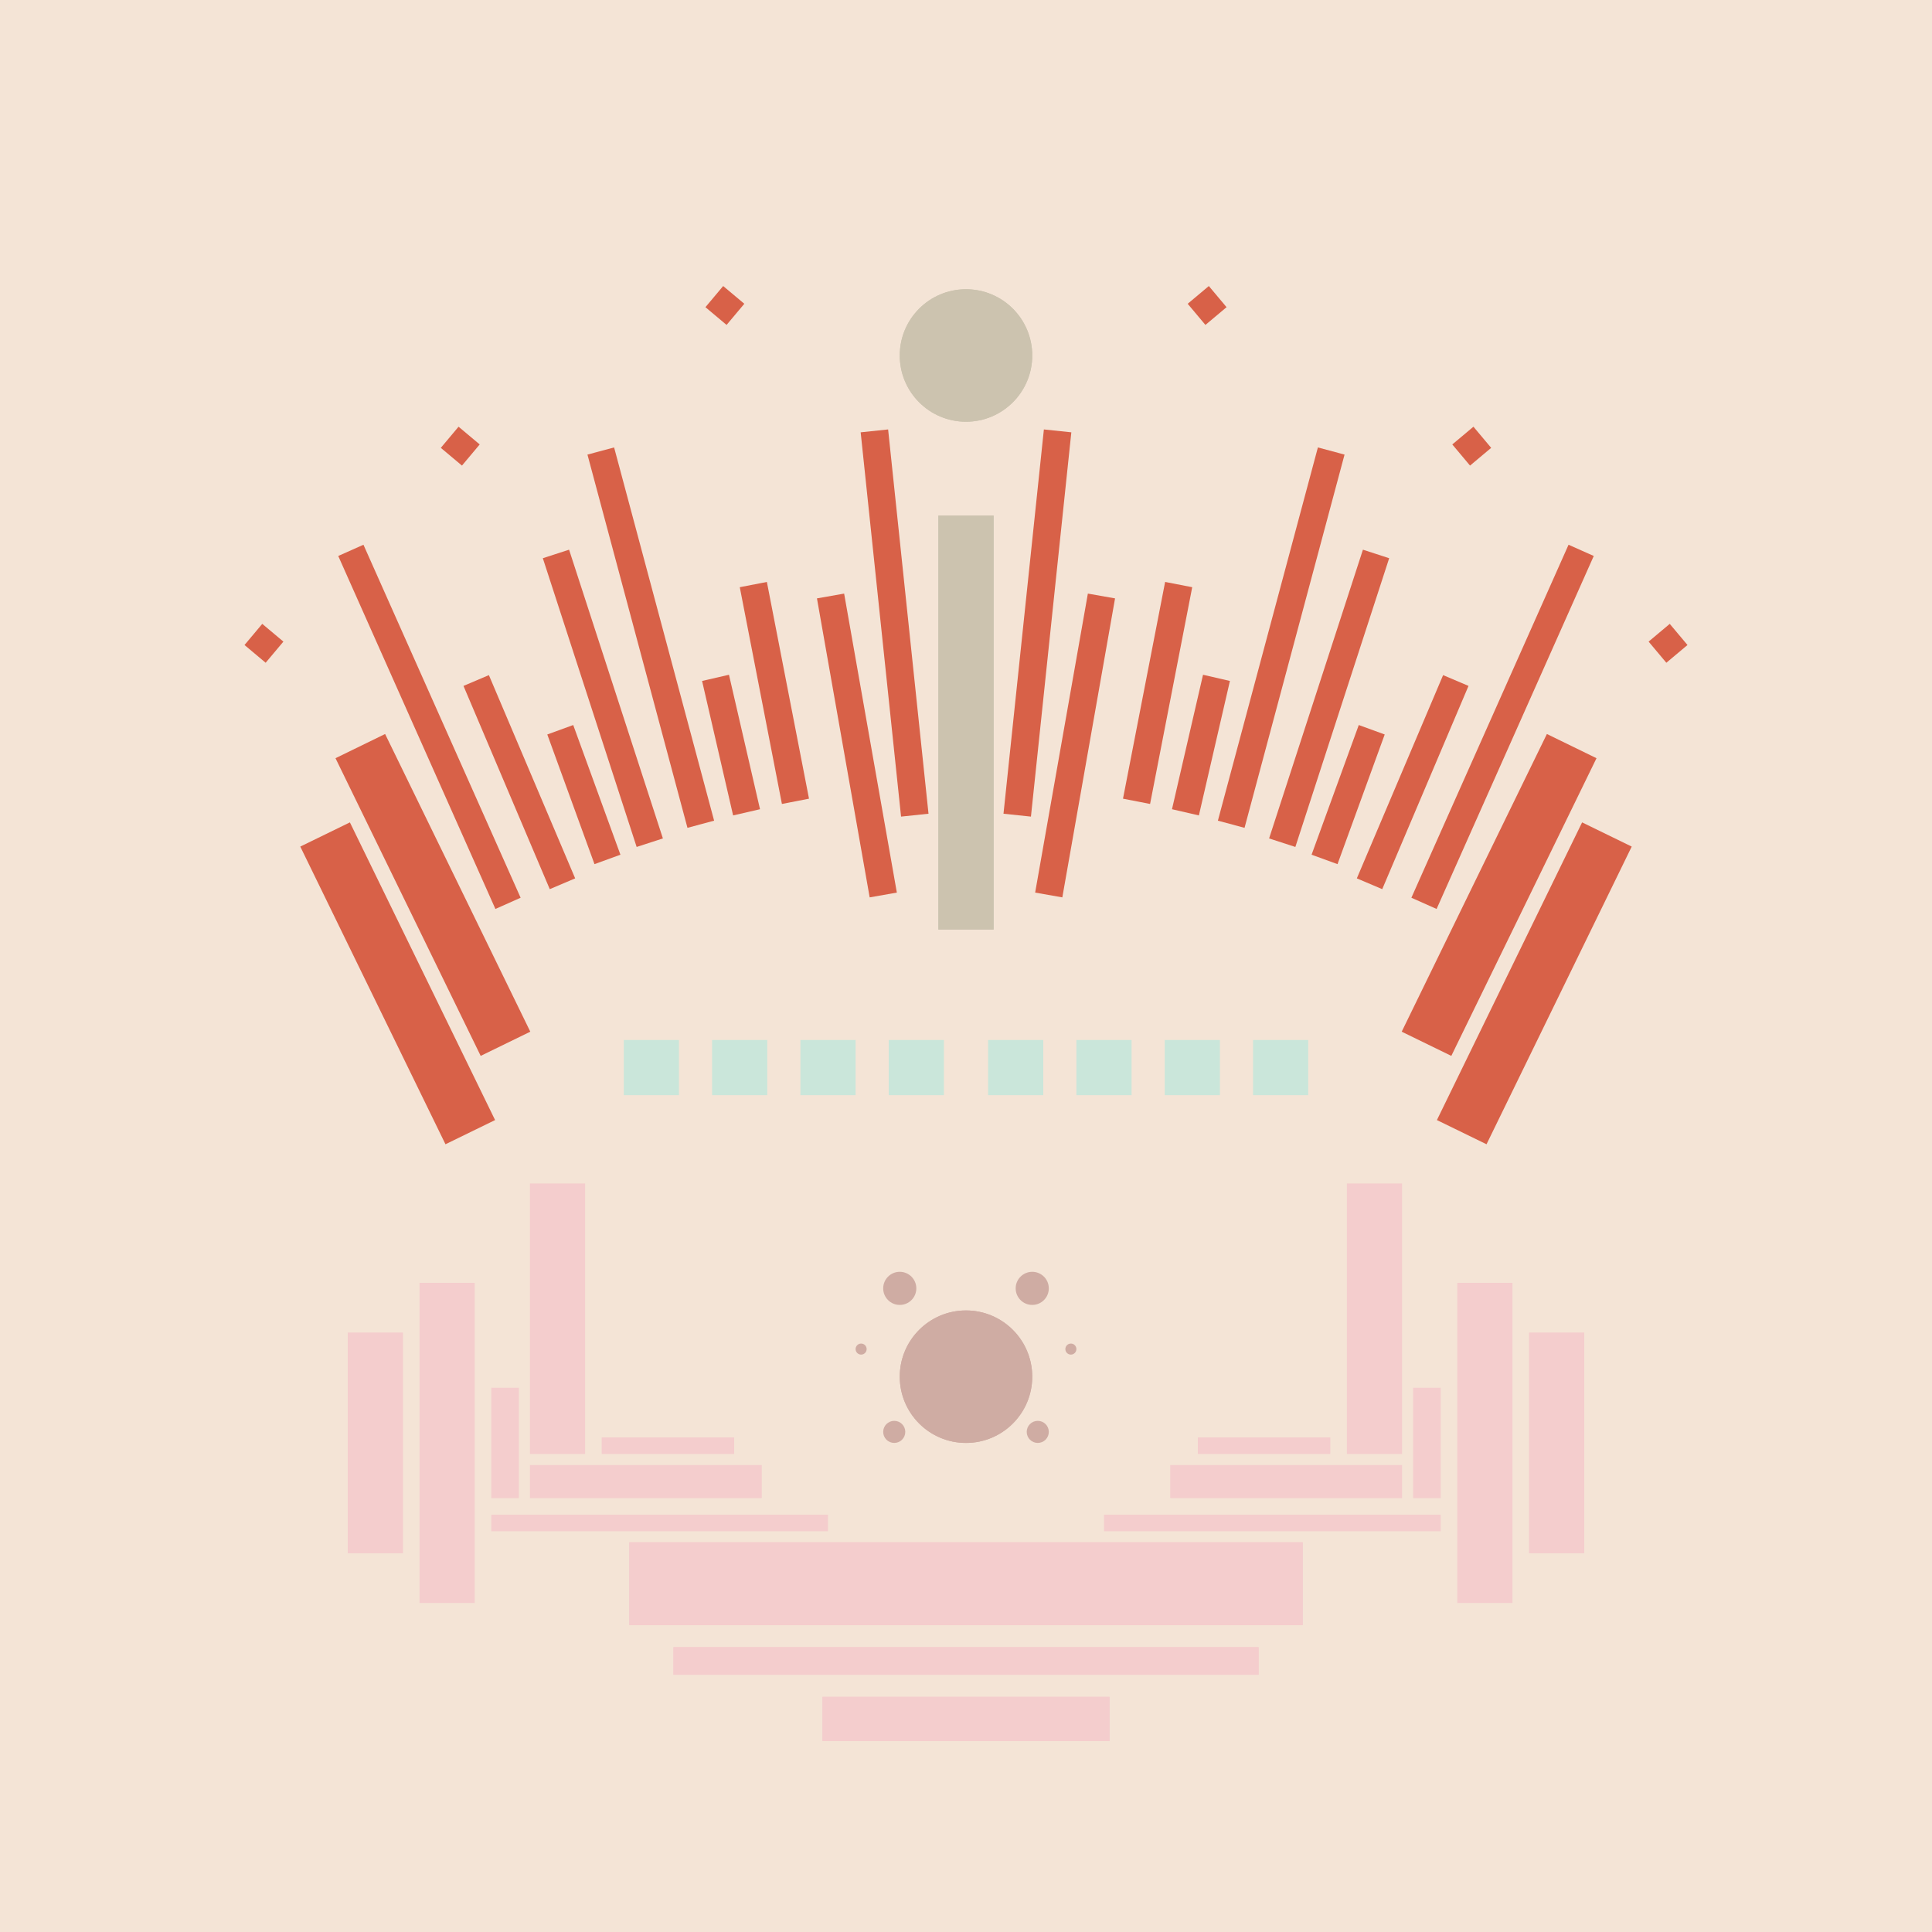 <svg xmlns='http://www.w3.org/2000/svg' preserveAspectRatio='xMinYMin meet' viewBox='0 0 350 350'> <filter id='neon' y='-2' x='-1' width='350' height='350'><feDropShadow flood-color='#8A795D' dx='0' dy='6' flood-opacity='0.65' stdDeviation='2.5' result='shadow'/><feOffset in='StrokePaint' dx='0' dy='2.4' result='offStrPnt'/><feFlood flood-color='#4A4132' flood-opacity='2' result='flood1' /><feOffset in='SourceGraphic' dx='0' dy='2' result='offFlood'/><feOffset in='SourceGraphic' dx='0' dy='9' result='offShadow'/><feComposite in='flood1' in2='offFlood' operator='in'  result='cmpFlood' /><feComposite in='shadow' in2='offShadow' operator='in' result='cmpSha' /><feGaussianBlur in='offStrPnt' stdDeviation='1' result='bStrokeP'/><feGaussianBlur in='cmpFlood' stdDeviation='0.6' result='bFlood'/><feGaussianBlur in='cmpSha' stdDeviation='0.6' result='bShadow'/><feMerge><feMergeNode in='bStrokeP'/><feMergeNode in='bshadow'/><feMergeNode in='bFlood'/><feMergeNode in='SourceGraphic'/></feMerge></filter>  <rect width='100%'  height='100%' fill='#f4e4d6'/> <g filter='url(#neon)' ><rect x='96 ' y= '201' width='10 ' height=  '49 '  fill= '#F4CDCD' /><rect x='89 ' y= '238' width='5  ' height=  '20 '  fill= '#F4CDCD' /><rect x='76 ' y= '219' width='10 ' height=  '58 '  fill= '#F4CDCD' /><rect x='63 ' y= '228' width='10 ' height=  '40 '  fill= '#F4CDCD' /><rect x='89 ' y= '261' width='61 ' height=  '3  '  fill= '#F4CDCD' /><rect x='114' y= '266' width='122' height=  '15 '  fill= '#F4CDCD' /><rect x='122' y= '285' width='106' height=  '5  '  fill= '#F4CDCD' /><rect x='149' y= '294' width='52 ' height=  '8  '  fill= '#F4CDCD' /><rect x='109' y= '247' width='24 ' height=  '3  '  fill= '#F4CDCD' /><rect x='96 ' y= '252' width='42 ' height=  '6  '  fill= '#F4CDCD' /><rect x='96 ' y= '201' width='10 ' height=  '49 '  fill= '#F4CDCD' transform= 'scale(-1,1) translate(-350,0)'/><rect x='89 ' y= '238' width='5  ' height=  '20 '  fill= '#F4CDCD' transform= 'scale(-1,1) translate(-350,0)'/><rect x='76 ' y= '219' width='10 ' height=  '58 '  fill= '#F4CDCD' transform= 'scale(-1,1) translate(-350,0)'/><rect x='63 ' y= '228' width='10 ' height=  '40 '  fill= '#F4CDCD' transform= 'scale(-1,1) translate(-350,0)'/><rect x='89 ' y= '261' width='61 ' height=  '3  '  fill= '#F4CDCD' transform= 'scale(-1,1) translate(-350,0)'/><rect x='114' y= '266' width='122' height=  '15 '  fill= '#F4CDCD' transform= 'scale(-1,1) translate(-350,0)'/><rect x='122' y= '285' width='106' height=  '5  '  fill= '#F4CDCD' transform= 'scale(-1,1) translate(-350,0)'/><rect x='149' y= '294' width='52 ' height=  '8  '  fill= '#F4CDCD' transform= 'scale(-1,1) translate(-350,0)'/><rect x='109' y= '247' width='24 ' height=  '3  '  fill= '#F4CDCD' transform= 'scale(-1,1) translate(-350,0)'/><rect x='96 ' y= '252' width='42 ' height=  '6  '  fill= '#F4CDCD' transform= 'scale(-1,1) translate(-350,0)'/><rect x='170' y= '80 ' width='10 ' height=  '75 '  fill= '#CCC3AF' /><rect x='160' y= '65 ' width='5  ' height=  '70 '  fill= '#D86148' transform = '  translate( -10 , 17  ) rotate ( -6 )'  /><rect x='153' y= '94 ' width='5  ' height=  '55 '  fill= '#D86148' transform = '  translate( -19 , 29  ) rotate ( -10)'  /><rect x='138' y= '92 ' width='5  ' height=  '40 '  fill= '#D86148' transform = '  translate( -19 , 29  ) rotate ( -11)'  /><rect x='130' y= '109' width='5  ' height=  '25 '  fill= '#D86148' transform = '  translate( -24 , 33  ) rotate ( -13)'  /><rect x='115' y= '67 ' width='5  ' height=  '70 '  fill= '#D86148' transform = '  translate( -22 , 34  ) rotate ( -15)'  /><rect x='103' y= '118' width='5  ' height=  '25 '  fill= '#D86148' transform = '  translate( -38 , 44  ) rotate ( -20)'  /><rect x='91 ' y= '108' width='5  ' height=  '40 '  fill= '#D86148' transform = '  translate( -42 , 47  ) rotate ( -23)'  /><rect x='75 ' y= '83 ' width='5  ' height=  '70 '  fill= '#D86148' transform = '  translate( -41 , 42  ) rotate ( -24)'  /><rect x='73 ' y= '119' width='10 ' height=  '60 '  fill= '#D86148' transform = '  translate( -57 , 49  ) rotate ( -26)'  /><rect x='67 ' y= '135' width='10 ' height=  '60 '  fill= '#D86148' transform = '  translate( -65 , 48  ) rotate ( -26)'  /><rect x='129' y= '39 ' width='5  ' height=  '5  '  fill= '#D86148' transform = '  translate( 15  , 116 ) rotate ( -50)'  /><rect x='81 ' y= '65 ' width='5  ' height=  '5  '  fill= '#D86148' transform = '  translate( -22 , 88  ) rotate ( -50)'  /><rect x='45 ' y= '101' width='5  ' height=  '5  '  fill= '#D86148' transform = '  translate( -62 , 73  ) rotate ( -50)'  /><rect x='107' y= '86 ' width='5  ' height=  '55 '  fill= '#D86148' transform = '  translate( -30 , 39  ) rotate ( -18)'  /><circle cx='175' cy='51 ' r ='12 '  fill= '#CCC3AF' /><rect x='170' y= '80 ' width='10 ' height=  '75 '  fill= '#CCC3AF' transform= 'scale(-1,1) translate(-350,0)'/><rect x='160' y= '65 ' width='5  ' height=  '70 '  fill= '#D86148' transform = ' scale(-1,1)  translate(-350,0) translate( -10 , 17  ) rotate ( -6 )'  /><rect x='153' y= '94 ' width='5  ' height=  '55 '  fill= '#D86148' transform = ' scale(-1,1)  translate(-350,0) translate( -19 , 29  ) rotate ( -10)'  /><rect x='138' y= '92 ' width='5  ' height=  '40 '  fill= '#D86148' transform = ' scale(-1,1)  translate(-350,0) translate( -19 , 29  ) rotate ( -11)'  /><rect x='130' y= '109' width='5  ' height=  '25 '  fill= '#D86148' transform = ' scale(-1,1)  translate(-350,0) translate( -24 , 33  ) rotate ( -13)'  /><rect x='115' y= '67 ' width='5  ' height=  '70 '  fill= '#D86148' transform = ' scale(-1,1)  translate(-350,0) translate( -22 , 34  ) rotate ( -15)'  /><rect x='103' y= '118' width='5  ' height=  '25 '  fill= '#D86148' transform = ' scale(-1,1)  translate(-350,0) translate( -38 , 44  ) rotate ( -20)'  /><rect x='91 ' y= '108' width='5  ' height=  '40 '  fill= '#D86148' transform = ' scale(-1,1)  translate(-350,0) translate( -42 , 47  ) rotate ( -23)'  /><rect x='75 ' y= '83 ' width='5  ' height=  '70 '  fill= '#D86148' transform = ' scale(-1,1)  translate(-350,0) translate( -41 , 42  ) rotate ( -24)'  /><rect x='73 ' y= '119' width='10 ' height=  '60 '  fill= '#D86148' transform = ' scale(-1,1)  translate(-350,0) translate( -57 , 49  ) rotate ( -26)'  /><rect x='67 ' y= '135' width='10 ' height=  '60 '  fill= '#D86148' transform = ' scale(-1,1)  translate(-350,0) translate( -65 , 48  ) rotate ( -26)'  /><rect x='129' y= '39 ' width='5  ' height=  '5  '  fill= '#D86148' transform = ' scale(-1,1)  translate(-350,0) translate( 15  , 116 ) rotate ( -50)'  /><rect x='81 ' y= '65 ' width='5  ' height=  '5  '  fill= '#D86148' transform = ' scale(-1,1)  translate(-350,0) translate( -22 , 88  ) rotate ( -50)'  /><rect x='45 ' y= '101' width='5  ' height=  '5  '  fill= '#D86148' transform = ' scale(-1,1)  translate(-350,0) translate( -62 , 73  ) rotate ( -50)'  /><rect x='107' y= '86 ' width='5  ' height=  '55 '  fill= '#D86148' transform = ' scale(-1,1)  translate(-350,0) translate( -30 , 39  ) rotate ( -18)'  /><circle cx='175' cy='51 ' r ='12 '  fill= '#CCC3AF' transform= 'scale(-1,1) translate(-350,0)'/><circle cx='175' cy='236' r ='12 '  fill= '#CFACA3' /><circle cx='163' cy='220' r ='3  '  fill= '#CFACA3' /><circle cx='162' cy='246' r ='2  '  fill= '#CFACA3' /><circle cx='156' cy='231' r ='1  '  fill= '#CFACA3' /><circle cx='175' cy='236' r ='12 '  fill= '#CFACA3' transform= 'scale(-1,1) translate(-350,0)'/><circle cx='163' cy='220' r ='3  '  fill= '#CFACA3' transform= 'scale(-1,1) translate(-350,0)'/><circle cx='162' cy='246' r ='2  '  fill= '#CFACA3' transform= 'scale(-1,1) translate(-350,0)'/><circle cx='156' cy='231' r ='1  '  fill= '#CFACA3' transform= 'scale(-1,1) translate(-350,0)'/></g><g fill-opacity='0.85'><rect x='113' y= '175' width='10 ' height=  '10 '  fill= '#C3E6DA' filter='url(#neon)'  /><rect x='129' y= '175' width='10 ' height=  '10 '  fill= '#C3E6DA' filter='url(#neon)'  /><rect x='145' y= '175' width='10 ' height=  '10 '  fill= '#C3E6DA' filter='url(#neon)'  /><rect x='161' y= '175' width='10 ' height=  '10 '  fill= '#C3E6DA' filter='url(#neon)'  /><rect x='113' y= '175' width='10 ' height=  '10 '  fill= '#C3E6DA' filter='url(#neon)'  transform= 'scale(-1,1) translate(-350,0)'/><rect x='129' y= '175' width='10 ' height=  '10 '  fill= '#C3E6DA' filter='url(#neon)'  transform= 'scale(-1,1) translate(-350,0)'/><rect x='145' y= '175' width='10 ' height=  '10 '  fill= '#C3E6DA' filter='url(#neon)'  transform= 'scale(-1,1) translate(-350,0)'/><rect x='161' y= '175' width='10 ' height=  '10 '  fill= '#C3E6DA' filter='url(#neon)'  transform= 'scale(-1,1) translate(-350,0)'/></g></svg>
